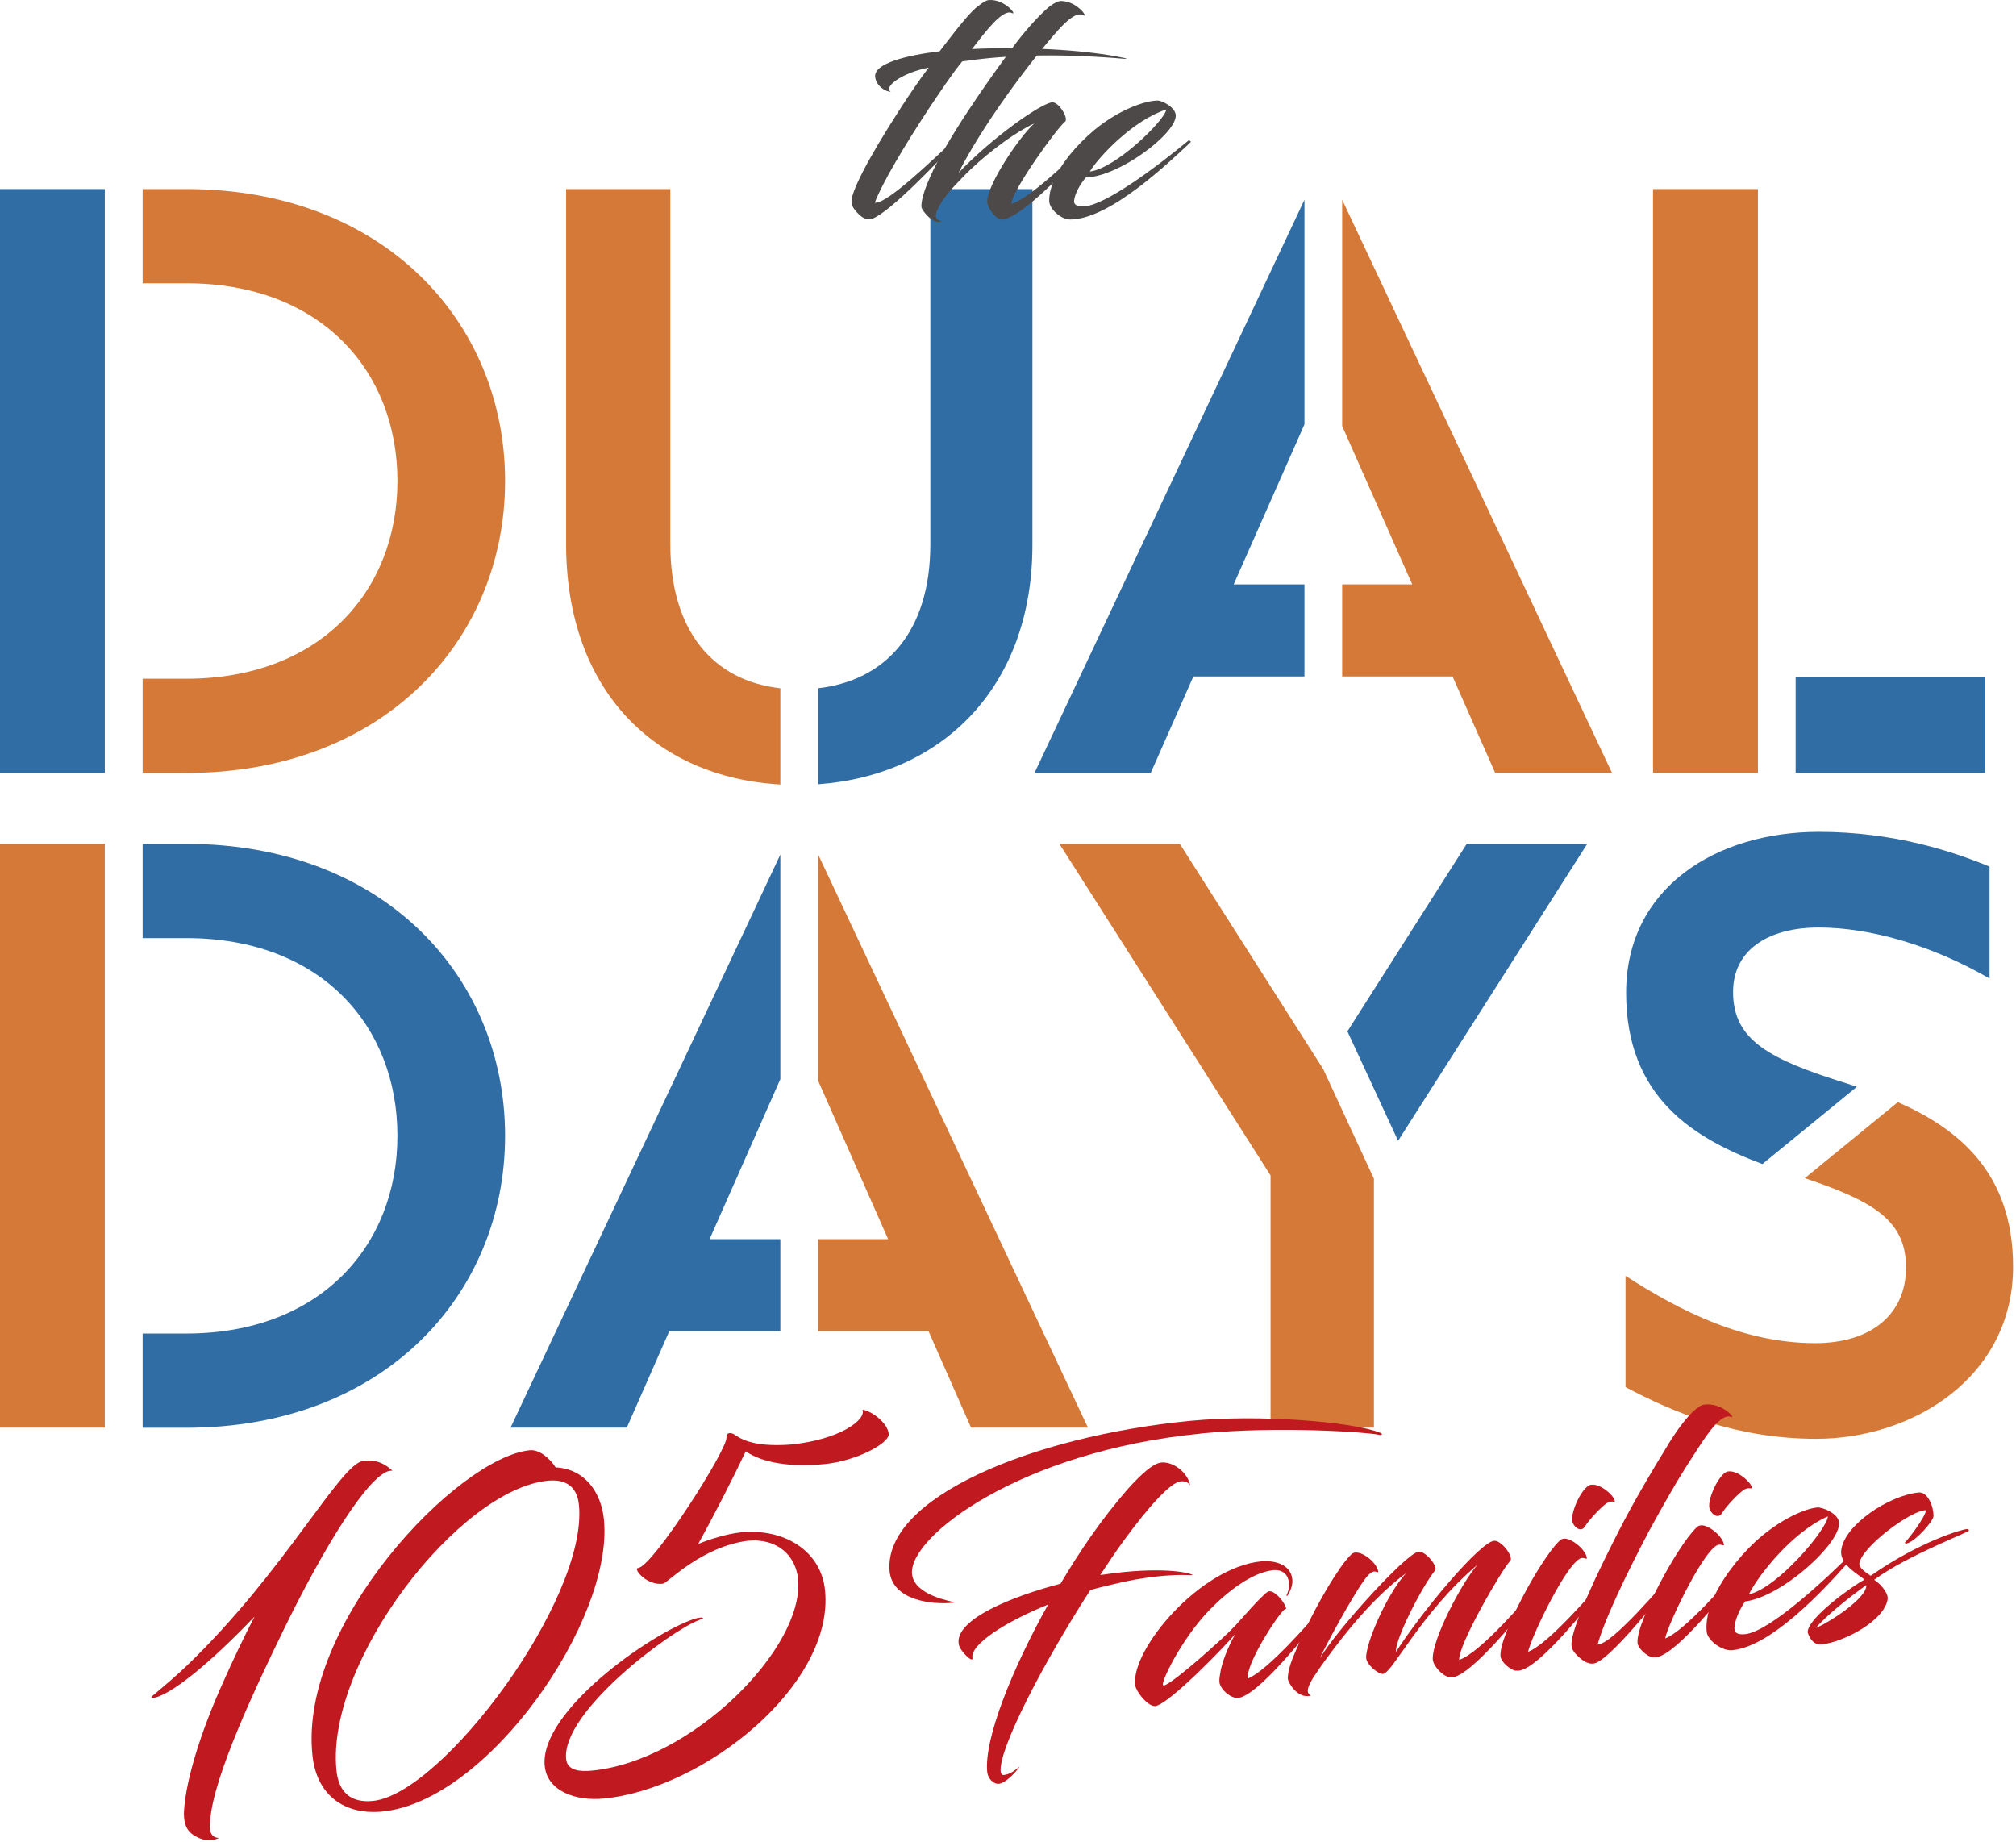 <svg width="439" height="401" viewBox="0 0 439 401" fill="none" xmlns="http://www.w3.org/2000/svg">
<path d="M284.058 127.244H268.645L284.058 92.404V43.498L225.283 168.275H250.59L259.864 147.294H284.058V127.244Z" fill="#316DA5"/>
<path d="M292.269 43.498V92.767L307.526 127.244H292.269V147.294H316.308L325.581 168.275H351.018L292.269 43.498Z" fill="#D57938"/>
<path d="M169.927 269.817H154.514L169.927 234.977V186.071L111.178 310.848H136.486L145.733 289.866H169.927V269.817Z" fill="#316DA5"/>
<path d="M178.164 186.071V235.339L193.396 269.817H178.164V289.866H202.203L211.45 310.848H236.913L178.164 186.071Z" fill="#D57938"/>
<path d="M22.821 147.76V61.683V41.167H0V168.275H22.821V147.76Z" fill="#316DA5"/>
<path d="M40.565 41.167H31.058V61.683H40.565C69.888 61.683 86.544 80.799 86.544 104.734C86.544 128.669 69.732 147.786 40.565 147.786H31.058V168.301H40.565C83.617 168.301 109.986 139.289 109.986 104.734C109.986 70.179 83.617 41.167 40.565 41.167Z" fill="#D57938"/>
<path d="M22.821 290.333V204.255V183.74H0V310.848H22.821V290.333Z" fill="#D57938"/>
<path d="M40.565 183.74H31.058V204.255H40.565C69.888 204.255 86.544 223.372 86.544 247.307C86.544 271.242 69.732 290.359 40.565 290.359H31.058V310.874H40.565C83.617 310.874 109.986 281.862 109.986 247.307C109.986 212.752 83.617 183.74 40.565 183.74Z" fill="#316DA5"/>
<path d="M382.802 147.449V41.167H359.955V168.275H382.802V147.449Z" fill="#D57938"/>
<path d="M432.304 147.449H391.013V168.276H432.304V147.449Z" fill="#316DA5"/>
<path d="M169.927 149.858C155.343 148.226 145.966 137.45 145.966 118.463V41.167H123.275V118.463C123.275 150.376 142.676 169.26 169.927 170.814V149.884V149.858Z" fill="#D57938"/>
<path d="M202.591 41.167V118.463C202.591 137.632 192.8 148.174 178.164 149.858V170.762C205.026 168.819 224.816 149.754 224.816 118.644V41.167H202.591Z" fill="#316DA5"/>
<path d="M383.786 253.446L404.354 236.635C403.577 236.376 402.825 236.117 402.074 235.884C385.263 230.651 377.388 226.481 377.388 215.99C377.388 206.898 384.952 201.95 396.065 201.95C407.177 201.95 420.751 205.81 433.236 213.063V188.687C425.361 185.449 412.565 181.124 396.065 181.124C373.684 181.124 354.101 193.298 354.101 216.145C354.101 238.992 368.84 247.851 383.812 253.472L383.786 253.446Z" fill="#316DA5"/>
<path d="M413.239 240.002L393.008 256.529C407.773 261.502 415.052 265.647 415.052 275.957C415.052 286.266 407.333 292.457 395.313 292.457C379.875 292.457 366.146 285.67 353.971 277.796V302.015C364.307 307.559 378.347 313.283 395.469 313.283C416.762 313.283 438.365 299.71 438.365 275.801C438.365 255.337 426.424 245.753 413.265 239.977L413.239 240.002Z" fill="#D57938"/>
<path d="M288.151 232.801L256.911 183.74H230.697L276.675 255.933V310.848H299.185V256.658L288.151 232.801Z" fill="#D57938"/>
<path d="M293.409 224.564L304.444 248.395L345.63 183.74H319.39L293.409 224.564Z" fill="#316DA5"/>
<path d="M213.03 1.302C213.989 0.524 214.844 0.006 215.414 0.006C219.014 -0.175 221.604 3.555 220.361 2.83C218.289 1.871 214.507 7.026 211.658 10.679C222.019 10.161 235.618 10.679 244.814 12.621C245.332 12.751 245.591 12.88 244.814 12.803C232.07 11.715 220.283 11.767 209.533 13.373C207.15 16.326 205.026 19.564 202.462 23.346C196.867 31.842 192.023 40.027 190.494 44.146C193.266 44.457 203.938 33.966 207.746 30.495C208.135 30.184 208.394 30.676 208.186 30.883C205.026 34.484 193.836 46.218 189.976 47.617C189.147 47.928 188.5 47.695 187.904 47.358C187.386 47.099 185.961 45.752 185.599 44.794C185.547 44.664 185.417 44.535 185.417 43.835C185.417 41.892 188.318 35.598 196.245 23.346C197.98 20.703 199.846 17.88 202.229 14.72C196.115 15.937 192.308 19.046 193.991 20.004C192.955 20.004 190.779 18.787 190.572 16.714C190.313 13.813 197.385 12.026 204.612 11.171C209.637 4.591 211.424 2.545 213.056 1.25L213.03 1.302Z" fill="#4C4948"/>
<path d="M208.575 37.799C215.906 30.002 226.992 22.283 229.168 22.283C230.645 22.283 232.717 25.754 231.94 26.48C230.256 27.775 220.413 41.348 220.232 44.379C224.221 43.291 233.365 34.328 237.431 30.546C237.872 30.235 238.209 30.728 238.001 30.935C233.365 35.883 225.697 43.938 220.879 46.788C220.361 47.099 219.403 47.565 218.703 47.746C218.444 47.798 218.185 47.876 217.745 47.746C216.45 47.306 214.973 45.052 214.973 43.887C214.973 40.208 221.863 29.925 225.205 26.894C221.397 28.63 215.932 32.567 211.295 36.944C210.647 37.514 208.083 40.234 208.083 40.234C206.14 42.281 204.741 44.223 204.094 45.778C203.524 47.073 203.653 47.953 205.13 48.161C204.353 48.472 203.653 48.239 203.006 47.85C202.565 47.669 201.141 46.296 200.7 45.285C200.519 44.767 200.648 42.721 202.565 38.473C205.985 30.676 214.74 18.061 220.776 10.005C222.511 7.622 225.801 3.684 228.572 1.379C229.609 0.602 230.515 0.213 231.007 0.213C234.608 0.213 237.121 4.021 235.903 3.296C234.608 2.648 232.691 3.995 230.23 6.767C223.91 13.916 213.807 27.49 208.601 37.877L208.575 37.799Z" fill="#4C4948"/>
<path d="M233.883 43.732C233.831 44.509 234.401 44.949 235.825 44.949C240.514 44.949 252.3 35.986 258.802 30.599C258.983 30.469 259.449 30.806 259.242 30.987C254.424 35.494 241.602 47.798 233.028 47.798C231.033 47.798 228.469 45.493 228.469 43.732C228.469 42.178 228.857 40.908 229.376 39.483C230.93 35.805 234.194 31.764 238.26 28.345C243.597 23.916 249.347 21.895 252.093 21.895C253.051 21.895 256.03 23.372 256.03 25.185C256.03 29.174 243.674 38.447 236.447 38.655C235.281 40.002 234.064 42.074 233.883 43.732ZM237.302 37.359C242.897 36.712 253.595 26.273 253.984 23.838C246.834 26.143 239.426 33.94 237.302 37.359Z" fill="#4C4948"/>
<path d="M33.001 369.416C36.809 366.23 38.778 364.494 40.591 362.759C61.987 342.269 74.162 318.542 79.161 318.075L79.679 318.024C82.321 317.842 83.953 318.878 85.456 320.199L84.704 320.277C80.12 321.495 70.846 336.26 61.702 354.988C56.055 366.593 46.445 386.72 45.772 396.356C45.538 398.428 45.72 400.138 47.688 400.19C45.72 401.148 43.88 400.656 42.223 399.62C40.306 398.428 39.943 396.408 40.073 394.18C40.513 387.367 43.803 376.954 48.31 366.903C50.849 361.179 53.128 356.413 55.434 351.983C45.797 362.085 36.913 369.364 33.182 369.727C32.768 369.779 33.053 369.39 33.053 369.39L33.001 369.416Z" fill="#C11920"/>
<path d="M115.4 315.77C117.446 315.563 119.778 317.583 120.995 319.5C127.368 319.811 130.942 324.966 131.512 330.897C133.636 352.708 106.282 392.185 83.28 394.439C75.043 395.242 68.981 390.942 68.049 382.29C64.914 353.641 99.754 317.272 115.374 315.77H115.4ZM73.255 385.373C73.721 390.216 76.364 392.6 81.182 392.133C96.361 390.657 128.041 348.097 126.072 327.737C125.632 323.075 122.524 322.09 119.312 322.401C99.962 324.292 70.976 361.697 73.255 385.373Z" fill="#C11920"/>
<path d="M159.721 312.221C160.809 312.894 163.348 315.2 172.181 314.526C182.801 313.49 188.707 309.138 187.8 306.937C189.976 307.247 193.318 309.915 193.525 312.195C193.732 314.241 186.479 318.101 179.615 318.774C172.155 319.5 166.067 318.541 162.389 316.003C159.902 321.287 155.447 330.042 152.028 336.182C154.333 335.197 158.322 333.954 161.379 333.643C170.704 332.736 178.812 337.606 179.667 346.336C181.661 366.774 153.452 389.491 131.46 391.615C125.347 392.211 119.13 389.983 118.612 384.466C117.472 372.68 141.511 355.765 151.069 352.527C151.743 352.294 153.245 351.983 153.038 352.423C152.882 352.527 152.364 352.656 152.209 352.76C146.096 354.988 122.29 372.706 123.275 382.989C123.534 385.631 126.461 385.761 128.922 385.528C150.733 383.404 175.237 358.769 173.787 343.823C173.294 338.901 169.487 334.835 162.778 335.482C153.142 336.751 146.044 343.953 144.49 344.807C140.941 345.403 137.755 341.518 138.946 341.414C142.158 341.103 158.452 315.536 158.193 312.998C158.089 311.884 159.125 311.884 159.747 312.247L159.721 312.221Z" fill="#C11920"/>
<path d="M261.496 312.144C222.278 315.951 197.799 334.576 198.602 342.71C199.068 347.398 207.254 348.642 207.85 348.875C207.85 348.875 207.798 348.952 207.487 348.978C202.643 349.445 194.25 348.357 193.706 342.01C192.463 326.131 224.635 312.739 259.113 309.372C274.396 307.895 294.523 309.579 300.403 311.91C301.543 312.325 300.61 312.558 300.092 312.377C298.227 311.91 279.007 310.434 261.496 312.118V312.144ZM252.792 318.438C255.383 318.179 258.517 320.433 259.165 323.36C258.595 322.609 257.766 322.479 257.118 322.531C254.942 322.738 250.28 327.841 244.814 335.301C243.078 337.658 241.421 340.145 239.582 342.943C241.369 342.684 243.027 342.451 244.607 342.295C255.771 341.207 260.019 342.839 259.657 342.943C259.294 343.046 257.3 342.736 252.922 343.15C250.824 343.357 248.181 343.694 244.969 344.367C242.483 344.911 239.918 345.507 237.432 346.207C226.992 362.37 217.434 380.891 217.9 385.735C217.952 386.176 218.185 386.512 218.548 386.487C220.05 386.331 220.983 385.45 222.071 384.621C220.983 386.176 218.859 388.274 217.486 388.403C216.398 388.507 215.129 387.315 214.973 385.813C214.274 378.612 220.361 363.458 228.236 349.367C218.496 353.304 211.191 358.226 211.761 361.023C211.942 362.241 209.067 359.547 208.782 358.045C207.746 352.553 220.776 347.476 230.93 344.834C235.256 337.581 239.711 330.949 245.669 324.111C248.7 320.769 251.186 318.619 252.766 318.464L252.792 318.438Z" fill="#C11920"/>
<path d="M269.371 355.35C267.428 357.733 254.528 371.203 251.497 371.488C251.342 371.488 250.979 371.385 250.824 371.333C249.451 370.815 247.327 368.25 247.171 366.8C246.42 358.925 261.366 341.259 274.629 339.964C277.375 339.705 281.079 340.508 281.416 343.901C281.545 345.118 281.001 346.414 280.38 347.424C280.25 347.502 280.095 347.45 280.146 347.372C280.457 346.699 280.794 345.792 280.69 344.704C280.483 342.528 279.007 341.596 276.857 341.932C272.686 342.554 267.713 346.103 263.413 350.506C257.118 357.008 252.611 366.618 253.284 366.929C253.44 366.981 253.569 366.981 253.777 366.877C256.082 365.841 265.459 357.604 268.904 354.055C270.096 352.786 274.344 347.786 276.028 346.595C277.401 345.74 280.224 349.47 280.043 350.351C279.602 349.677 273.878 358.148 272.168 362.992C271.831 364.054 271.624 364.935 271.676 365.504C276.105 363.769 285.457 352.889 289.498 348.279C289.834 347.89 290.249 348.434 290.042 348.667C284.446 356.127 273.852 369.312 269.526 369.727C269.163 369.753 268.801 369.649 268.257 369.416C267.195 368.95 265.666 367.551 265.537 366.256C265.459 365.53 265.666 364.65 265.848 363.536C266.443 360.79 268.075 357.267 269.267 355.35H269.371Z" fill="#C11920"/>
<path d="M312.008 361.464C311.619 357.345 318.302 344.549 321.721 340.715C309.469 351.077 303.2 364.287 301.18 364.469C300.17 364.572 297.631 362.5 297.502 361.049C297.243 358.304 301.776 347.372 306.179 342.528C299.315 347.631 293.279 355.066 288.591 361.49C287.503 362.992 286.804 364.002 286.363 364.702C284.576 367.292 284.343 368.743 285.482 369.157C283.358 369.882 281.286 367.81 280.509 365.867C280.328 365.375 280.405 363.407 281.96 359.91C284.498 353.77 288.176 346.725 291.673 341.648C292.554 340.327 293.487 339.213 294.212 338.487C294.471 338.177 294.911 338.047 295.119 338.047C296.932 337.866 299.937 340.43 300.118 342.218C300.144 342.502 299.833 342.166 299.237 342.166C298.719 342.166 297.787 342.969 296.958 344.212C294.212 348.046 288.772 358.122 287.399 361.075C291.414 354.496 305.635 338.928 308.588 337.969C308.718 337.892 308.873 337.866 309.003 337.866C310.453 337.736 313.173 341.104 312.526 341.881C309.236 346.129 303.744 357.138 303.978 359.676C309.935 350.429 322.317 335.768 325.348 335.483C326.928 335.327 329.7 338.98 328.845 339.886C327.187 341.492 317.447 358.252 317.758 361.412C322.343 359.884 331.876 348.693 336.072 343.824C336.538 343.409 336.953 343.953 336.771 344.186C331.15 351.646 320.426 364.831 316.178 365.246C314.52 365.401 312.163 362.863 312.034 361.49L312.008 361.464Z" fill="#C11920"/>
<path d="M330.036 363.795C328.845 363.536 326.876 361.93 326.747 360.609C326.332 356.439 335.269 339.679 339.517 335.56C339.854 335.172 340.268 335.042 340.553 335.016C342.211 334.861 345.371 337.451 345.553 339.265C345.579 339.549 345.19 339.239 344.594 339.213C341.615 339.213 333.326 356.62 332.756 359.651C337.03 358.07 346.589 347.01 350.578 342.347C351.044 341.933 351.459 342.477 351.277 342.71C345.656 350.092 335.347 362.966 330.891 363.743C330.606 363.769 330.399 363.795 330.011 363.743L330.036 363.795ZM350.604 325.251C351.329 325.898 351.847 326.96 351.562 326.986C351.407 326.986 350.811 326.779 350.06 327.193C348.894 327.815 345.863 331.105 345.112 332.4C344.232 333.799 342.574 332.426 342.367 331.131C342.082 329.059 344.387 324.085 346.2 323.334C347.832 322.945 349.568 324.24 350.604 325.225V325.251Z" fill="#C11920"/>
<path d="M363.115 314.708C365.006 311.677 366.794 309.191 368.451 307.559C369.462 306.574 370.342 305.927 370.99 305.849C375.005 305.227 378.295 309.139 376.844 308.491C374.202 307.584 370.187 314.812 367.389 319.008C364.67 323.282 362.131 327.815 359.048 333.436C353.712 343.564 349.179 353.252 347.91 358.045C351.044 358.096 361.872 345.196 365.757 340.87C366.146 340.456 366.509 341.026 366.301 341.259C363.167 345.637 351.899 359.987 347.729 361.982C346.822 362.422 346.071 362.215 345.397 361.93C344.802 361.697 343.066 360.35 342.522 359.288C342.444 359.158 342.289 359.029 342.211 358.226C342.004 356.076 344.646 348.745 352.106 334.11C355.888 326.675 359.903 319.966 363.167 314.682L363.115 314.708Z" fill="#C11920"/>
<path d="M359.877 360.894C358.686 360.635 356.717 359.029 356.588 357.708C356.173 353.537 365.11 336.778 369.358 332.659C369.695 332.27 370.109 332.141 370.394 332.115C372.052 331.96 375.212 334.55 375.394 336.363C375.419 336.648 375.031 336.337 374.435 336.311C371.456 336.311 363.167 353.719 362.597 356.749C366.871 355.169 376.43 344.108 380.419 339.446C380.885 339.031 381.3 339.575 381.118 339.808C375.497 347.191 365.188 360.065 360.732 360.842C360.447 360.868 360.24 360.894 359.851 360.842L359.877 360.894ZM380.445 322.349C381.17 322.997 381.714 324.059 381.403 324.085C381.248 324.085 380.652 323.878 379.901 324.292C378.735 324.914 375.704 328.204 374.953 329.499C374.073 330.898 372.415 329.525 372.207 328.229C371.923 326.157 374.228 321.184 376.041 320.432C377.673 320.044 379.409 321.339 380.445 322.323V322.349Z" fill="#C11920"/>
<path d="M377.699 354.651C377.699 355.532 378.398 355.972 380.004 355.817C385.263 355.299 397.489 344.005 404.172 337.244C404.38 337.089 404.924 337.4 404.716 337.633C399.795 343.202 386.791 358.381 377.207 359.314C374.979 359.521 371.845 357.216 371.638 355.273C371.482 353.537 371.767 352.061 372.181 350.403C373.503 346.129 376.741 341.233 380.911 336.959C386.403 331.39 392.619 328.541 395.702 328.23C396.79 328.126 400.261 329.473 400.468 331.494C400.908 335.949 388.06 347.683 380.004 348.693C378.865 350.325 377.699 352.786 377.673 354.677L377.699 354.651ZM380.833 347.139C387.024 345.818 397.878 332.97 398.033 330.172C390.288 333.54 382.828 343.072 380.833 347.139Z" fill="#C11920"/>
<path d="M404.898 340.275C404.716 341.518 406.581 342.502 407.358 343.098C418.264 335.482 427.33 332.996 428.288 332.918C428.444 332.918 428.729 333.022 428.755 333.229C429.428 333.384 415.518 338.513 408.11 343.979C409.12 344.6 411.114 346.517 411.063 348.071C410.519 352.864 401.349 357.604 396.66 358.044C395.08 358.2 394.148 356.982 393.63 355.428C393.552 352.294 403.551 345.222 405.986 343.953C405.105 343.02 400.598 340.844 400.934 337.606C401.556 332.011 411.425 325.587 417.772 324.966C419.792 324.758 421.061 327.996 421.035 330.12C421.061 331.131 416.943 335.897 415 336.104C414.922 336.104 414.767 335.845 414.819 335.819C415.026 335.819 419.378 330.276 419.378 328.825C416.036 328.851 405.519 336.803 404.924 340.275H404.898ZM395.443 354.444C398.189 353.382 406.659 347.89 406.4 345.144C402.307 348.02 397.334 352.138 395.443 354.444Z" fill="#C11920"/>
</svg>
